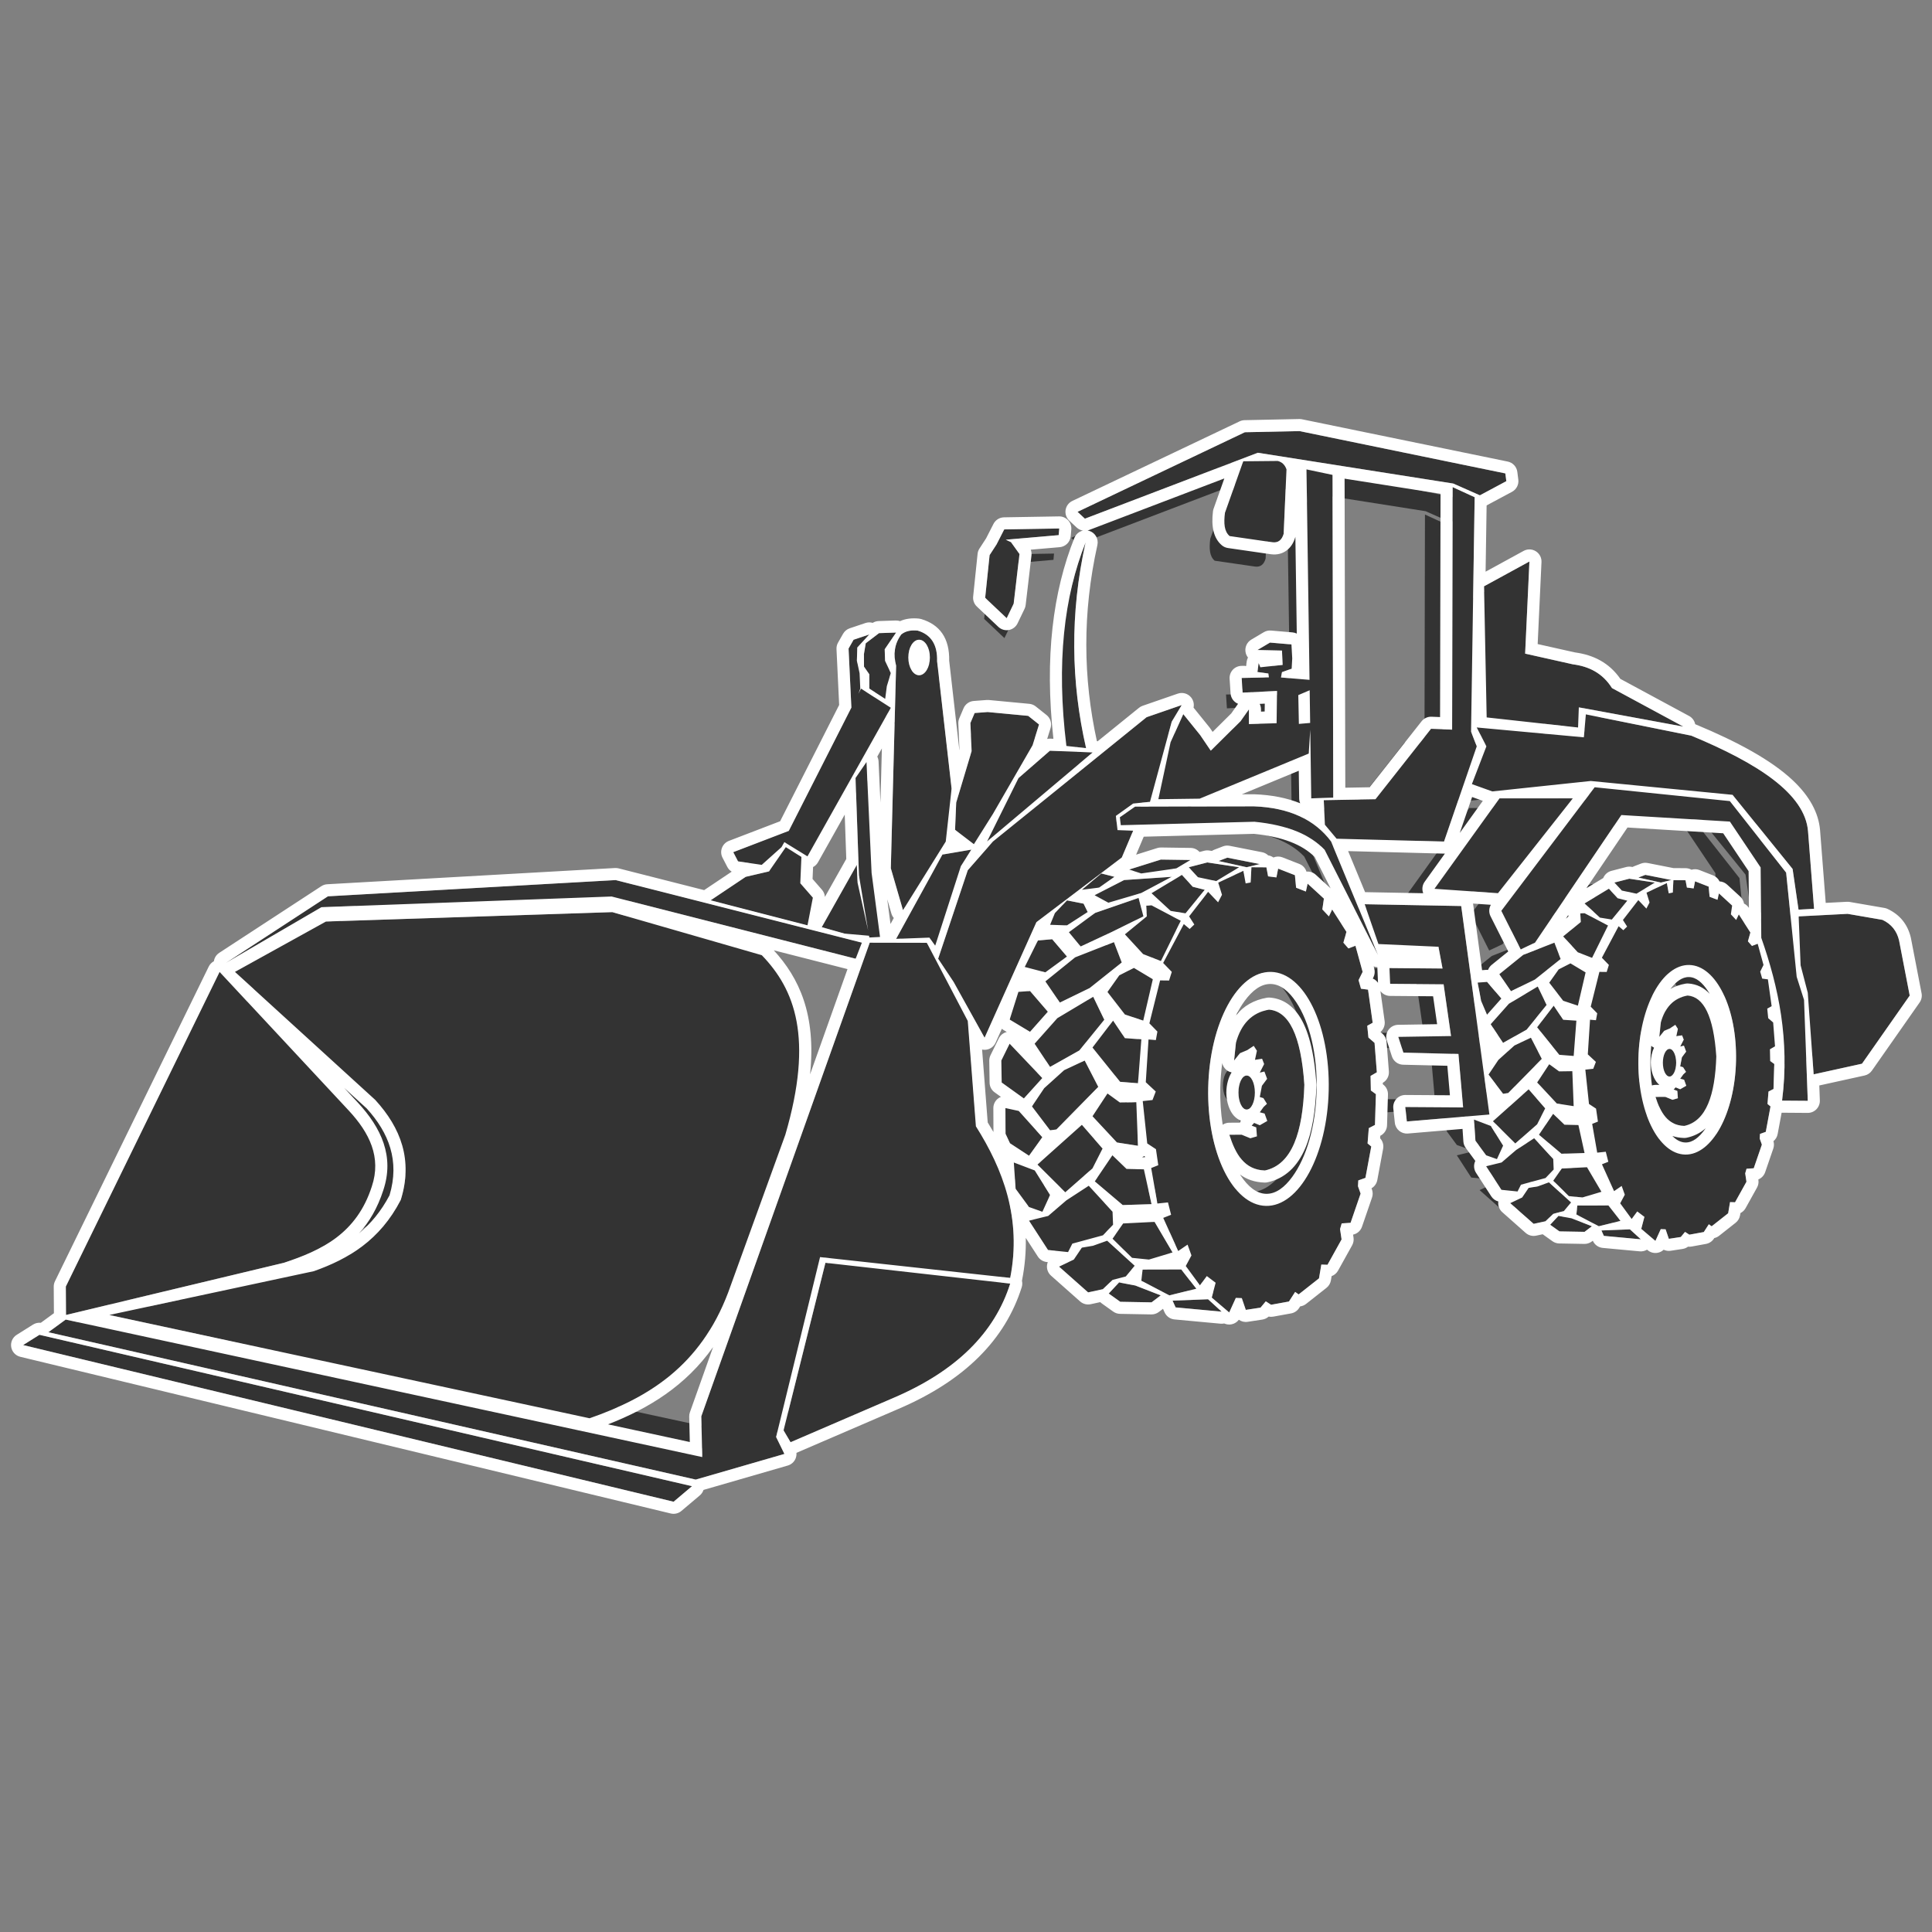 <?xml version="1.0" encoding="UTF-8" standalone="no"?>
<!DOCTYPE svg PUBLIC "-//W3C//DTD SVG 1.1//EN" "http://www.w3.org/Graphics/SVG/1.1/DTD/svg11.dtd">
<svg width="100%" height="100%" viewBox="0 0 1000 1000" version="1.1" xmlns="http://www.w3.org/2000/svg" xmlns:xlink="http://www.w3.org/1999/xlink" xml:space="preserve" xmlns:serif="http://www.serif.com/" style="fill-rule:evenodd;clip-rule:evenodd;stroke-linejoin:round;stroke-miterlimit:2;">
    <rect x="0" y="0" width="1000" height="1000" fill="#808080" stroke="none"/>
    <g id="Radlader" transform="matrix(0.957,0,0,0.957,34.677,-39.173)">
        <path d="M18.261,750.26L348.421,825.422L393.654,812.336L389.423,803.696L411.834,711.941L508.815,722.555C514.783,692.255 505.09,667.029 491.316,645.247L487.177,591.511L466.289,551.647L437.162,551.583L351.257,793.162L351.758,813.934L27.095,743.801L18.261,750.26Z" style="fill:rgb(51,51,51);"/>
        <path d="M13.712,751.577L5.381,756.806L337.129,836.715L346.533,828.782L13.712,751.577Z" style="fill:rgb(51,51,51);"/>
        <path d="M414.576,714.844L393.223,800.313L396.792,806.364L449.233,783.773C481.394,770.051 500.923,750.458 508.815,725.455" style="fill:rgb(51,51,51);"/>
        <path d="M108.768,561.927L157.538,533.493L305.521,528.031L429.992,559.767L433.161,551.583L307.59,519.657L160.841,527.934L108.768,561.927Z" style="fill:rgb(51,51,51);"/>
        <path d="M105.587,566.474L27.153,726.966L27.25,741.464L138.396,714.844C157.704,708.491 175.535,699.891 183.238,675.878C188.179,661.046 182.072,648.607 171.416,637.153L105.587,566.474" style="fill:rgb(51,51,51);"/>
        <path d="M113.386,566.474L159.804,540.792L305.887,535.999L382.12,557.965C398.913,575.351 408.617,600.023 394.113,649.567L364.961,730.02C350.749,767.542 324.189,783.736 294.28,794.146L49.291,741.464L153.656,719.125C171.318,712.883 187.356,703.337 197.978,682.775C204.281,662.49 198.048,646.075 184.976,631.771L113.386,566.474Z" style="fill:rgb(51,51,51);"/>
        <path d="M694.638,602.686L695.808,617.687L692.605,619.545L692.754,626.957L695.323,628.841L694.852,644.539L691.702,646.166L691.075,653.969L692.963,655.527L689.985,671.533L686.348,672.837L686.185,675.799L687.528,679.569L682.41,694.453L677.878,694.756L677.037,697.643L677.823,702.929L670.641,715.855L667.491,715.753L666.307,722.784L655.924,730.97L654.142,729.695L650.974,734.597L641.866,736.251L639.164,734.498L636.489,737.72L628.972,738.862L626.929,732.878L623.886,732.769L620.514,740.183L611.606,732.598L613.593,725.026L609.084,721.608L605.57,726.362L598.349,716.507L601.259,711.09L599.274,705.58L594.497,708.841L586.867,691.947L590.872,690.363L589.277,684.055L583.88,684.62L580.718,666.518L584.333,665.072L583.149,656.904L578.702,653.969L576.409,632.372L581.389,631.832L583.051,627.491L577.961,622.749L579.359,600.948L583.096,601.266L583.89,596.914L579.799,592.72L585.261,570.832L589.838,570.882L591.229,566.474L586.826,561.927L597.355,542.09L600.328,544.605L602.712,542.31L600.071,538.169L609.756,525.656L614.84,530.995L616.831,527.159L614.915,520.972L627.725,514.919L628.898,521.357L631.443,520.89L631.838,513.106L639.476,513.156L640.346,517.754L644.591,518.296L645.466,513.814L654.025,517.16L654.628,523.549L659.618,525.49L660.499,521.474L668.809,529.104L668.013,534.606L671.355,538.169L673.016,534.701L680.303,546.063L678.746,551.583L681.311,554.519L684.896,553.152L688.559,566.474L686.477,570.685L687.729,575.071L691.318,575.535L693.68,592.428L690.911,593.969L691.514,599.973L694.638,602.686ZM641.844,566.488C624.885,566.115 610.529,592.55 609.804,625.483C609.079,658.416 622.259,685.457 639.217,685.83C656.176,686.203 670.532,659.769 671.257,626.835C671.982,593.902 658.802,566.861 641.844,566.488Z" style="fill:rgb(51,51,51);"/>
        <path d="M623.933,602.68C626.575,593.025 632.093,587.248 640.771,585.731C650.868,586.501 657.131,598.572 658.844,624.055C658.068,648.251 652.578,664.803 638.712,667.774C628.223,667.442 623.735,659.378 620.604,649.565L626.84,649.523L631.287,651.348L634.661,650.357L634.301,645.77L631.978,644.898L633.223,643.505L636.109,644.701L639.935,642.511L638.568,638.727L636.109,638.086L638.035,635.394L639.771,633.761L637.945,630.854L636.109,630.3L637.196,624.58L639.852,621.025L638.459,617.288L636.109,617.853L638.336,613.483L637.282,610.784L633.652,611.333L634.645,606.714L633.03,604.19L629.717,606.38L626.034,607.928L622.992,611.721L623.933,602.68Z" style="fill:rgb(51,51,51);"/>
        <g transform="matrix(1,0,0,1,-1.638,2.395)">
            <ellipse cx="631.041" cy="625.621" rx="4.19" ry="8.678" style="fill:rgb(51,51,51);"/>
        </g>
        <path d="M636.109,511.488L629.403,513.106L615.083,509.931L619.514,508.22L636.109,511.488Z" style="fill:rgb(51,51,51);"/>
        <path d="M609.328,510.663L625.596,513.106L613.927,520.172L604.559,518.188L599.883,513.106L609.328,510.663Z" style="fill:rgb(51,51,51);"/>
        <path d="M608.042,524.615L598.225,536.604L590.658,535.382L580.899,526.362L596.37,517.023L601.904,523.06L608.042,524.615Z" style="fill:rgb(51,51,51);"/>
        <path d="M595.803,540.407L585.676,560.94L576.591,557.391L567.32,547.322L578.487,538.169L578.193,532.704L580.899,532.545L595.803,540.407Z" style="fill:rgb(51,51,51);"/>
        <path d="M581.561,570.204L576.66,591.316L567.32,588.205L558.428,576.726L564.44,568.254L571.913,564.432L581.561,570.204Z" style="fill:rgb(51,51,51);"/>
        <path d="M561.293,591.316L567.32,600.294L575.702,600.854L573.989,623.278L564.855,622.544L550.783,605.059L561.293,591.316Z" style="fill:rgb(51,51,51);"/>
        <path d="M573.131,632.959L564.735,633.082L558.428,628.502L550.783,640.125L563.243,653.491L573.979,655.171L573.131,632.959Z" style="fill:rgb(51,51,51);"/>
        <path d="M576.993,667.177L580.899,684.947L566.203,685.406L551.938,673.324L560.937,660.017L568.133,666.97L576.993,667.177Z" style="fill:rgb(51,51,51);"/>
        <path d="M582.449,693.979L591.626,709.577L579.576,713.203L570.92,712.322L561.01,702.555L566.419,694.788L582.449,693.979Z" style="fill:rgb(51,51,51);"/>
        <path d="M596.056,718.269L603.733,728.077L589.969,731.469L575.702,723.991L576.318,718.316L596.056,718.269Z" style="fill:rgb(51,51,51);"/>
        <path d="M609.729,733.448L591.626,734.146L593.172,737.598L616.663,739.773L609.729,733.448Z" style="fill:rgb(51,51,51);"/>
        <path d="M572.601,726.429L585.585,731.469L580.899,735.024L564.947,734.736L559.058,730.527L564.345,724.869L572.601,726.429Z" style="fill:rgb(51,51,51);"/>
        <path d="M572.322,716.353L567.763,721.823L561.01,723.586L556.067,728.318L548.556,729.946L533.711,716.79L541.259,713.203L545.353,707.126L551.033,706.169L558.261,703.591L572.322,716.353Z" style="fill:rgb(51,51,51);"/>
        <path d="M548.876,675.56L561.01,688.782L561.272,695.428L556.115,700.833L540.499,705.075L538.327,709.387L528.091,708.325L518.387,693.349L528.199,690.951L537.46,683.002L548.876,675.56Z" style="fill:rgb(51,51,51);"/>
        <path d="M545.37,644.489L555.912,656.588L550.763,666.716L536.9,678.881L522.701,664.755L545.37,644.489Z" style="fill:rgb(51,51,51);"/>
        <path d="M506.38,635.934L513.171,637.406L525.196,650.8L518.419,660.254L508.703,653.895L506.433,649.048L506.38,635.934Z" style="fill:rgb(51,51,51);"/>
        <path d="M519.904,635.106L529.145,647.29L532.385,646.857L553.737,625.124L546.812,611.697L536.329,616.61L526.152,625.799L519.904,635.106Z" style="fill:rgb(51,51,51);"/>
        <path d="M515.788,631.041L525.196,620.638L508.518,603.116L504.296,611.697L504.46,622.91L515.788,631.041Z" style="fill:rgb(51,51,51);"/>
        <path d="M529.145,614.947L544.086,606.551L556.794,590.878L551.148,579.168L532.856,590.09L521.267,603.116L529.145,614.947Z" style="fill:rgb(51,51,51);"/>
        <path d="M513.001,576.671L518.935,576.242L528.021,586.797L518.929,597.057L508.54,590.815L513.001,576.671Z" style="fill:rgb(51,51,51);"/>
        <path d="M526.76,571.326L534.149,582.133L549.352,574.73L565.718,561.691L561.731,551.296L541.937,559.063L526.76,571.326Z" style="fill:rgb(51,51,51);"/>
        <path d="M530.22,549.818L537.777,558.664L526.76,566.714L516.237,563.965L522.95,550.458L530.22,549.818Z" style="fill:rgb(51,51,51);"/>
        <path d="M529.169,542.454L537.777,542.768L548.336,535.966L546.239,531.682L537.777,530.014L531.601,536.522L529.169,542.454Z" style="fill:rgb(51,51,51);"/>
        <path d="M538.753,546.251L544.755,553.528L560.696,546.09L576.748,538.169L574.302,528.741L552.14,536.391L538.753,546.251Z" style="fill:rgb(51,51,51);"/>
        <path d="M591.197,517.994L575.697,526.245L558.885,531.193L551.833,527.365L566.924,519.632L591.197,517.994Z" style="fill:rgb(51,51,51);"/>
        <path d="M555.257,516.275L561.991,517.994L554.197,523.48L545.413,524.594L555.257,516.275Z" style="fill:rgb(51,51,51);"/>
        <path d="M569.465,514.284L575.648,516.275L593.592,513.687L600.767,509.413L585.66,509.196L569.465,514.284Z" style="fill:rgb(51,51,51);"/>
        <path d="M510.663,663.696L521.327,667.75L529.145,680.266L525.231,688.823L518.387,686.396L511.568,677.114L510.663,663.696Z" style="fill:rgb(51,51,51);"/>
        <g transform="matrix(0.803,0,0,0.803,335.442,109.033)">
            <path d="M636.109,511.488L629.403,513.106L615.083,509.931L619.514,508.22L636.109,511.488Z" style="fill:rgb(51,51,51);"/>
        </g>
        <g transform="matrix(0.803,0,0,0.803,335.442,109.033)">
            <path d="M609.328,510.663L625.596,513.106L613.927,520.172L604.559,518.188L599.883,513.106L609.328,510.663Z" style="fill:rgb(51,51,51);"/>
        </g>
        <g transform="matrix(0.803,0,0,0.803,335.442,109.033)">
            <path d="M608.042,524.615L598.225,536.604L590.658,535.382L580.899,526.362L596.37,517.023L601.904,523.06L608.042,524.615Z" style="fill:rgb(51,51,51);"/>
        </g>
        <g transform="matrix(0.803,0,0,0.803,335.442,109.033)">
            <path d="M595.803,540.407L585.676,560.94L576.591,557.391L567.32,547.322L578.487,538.169L578.193,532.704L580.899,532.545L595.803,540.407Z" style="fill:rgb(51,51,51);"/>
        </g>
        <g transform="matrix(0.803,0,0,0.803,335.442,109.033)">
            <path d="M581.561,570.204L576.66,591.316L567.32,588.205L558.428,576.726L564.44,568.254L571.913,564.432L581.561,570.204Z" style="fill:rgb(51,51,51);"/>
        </g>
        <g transform="matrix(0.803,0,0,0.803,335.442,109.033)">
            <path d="M561.293,591.316L567.32,600.294L575.702,600.854L573.989,623.278L564.855,622.544L550.783,605.059L561.293,591.316Z" style="fill:rgb(51,51,51);"/>
        </g>
        <g transform="matrix(0.803,0,0,0.803,335.442,109.033)">
            <path d="M573.131,632.959L564.735,633.082L558.428,628.502L550.783,640.125L563.243,653.491L573.979,655.171L573.131,632.959Z" style="fill:rgb(51,51,51);"/>
        </g>
        <g transform="matrix(0.803,0,0,0.803,335.442,109.033)">
            <path d="M576.993,667.177L580.899,684.947L566.203,685.406L551.938,673.324L560.937,660.017L568.133,666.97L576.993,667.177Z" style="fill:rgb(51,51,51);"/>
        </g>
        <g transform="matrix(0.803,0,0,0.803,335.442,109.033)">
            <path d="M582.449,693.979L591.626,709.577L579.576,713.203L570.92,712.322L561.01,702.555L566.419,694.788L582.449,693.979Z" style="fill:rgb(51,51,51);"/>
        </g>
        <g transform="matrix(0.803,0,0,0.803,335.442,109.033)">
            <path d="M596.056,718.269L603.733,728.077L589.969,731.469L575.702,723.991L576.318,718.316L596.056,718.269Z" style="fill:rgb(51,51,51);"/>
        </g>
        <g transform="matrix(0.803,0,0,0.803,335.442,109.033)">
            <path d="M609.729,733.448L591.626,734.146L593.172,737.598L616.663,739.773L609.729,733.448Z" style="fill:rgb(51,51,51);"/>
        </g>
        <g transform="matrix(0.803,0,0,0.803,335.442,109.033)">
            <path d="M572.601,726.429L585.585,731.469L580.899,735.024L564.947,734.736L559.058,730.527L564.345,724.869L572.601,726.429Z" style="fill:rgb(51,51,51);"/>
        </g>
        <g transform="matrix(0.803,0,0,0.803,335.442,109.033)">
            <path d="M572.322,716.353L567.763,721.823L561.01,723.586L556.067,728.318L548.556,729.946L533.711,716.79L541.259,713.203L545.353,707.126L551.033,706.169L558.261,703.591L572.322,716.353Z" style="fill:rgb(51,51,51);"/>
        </g>
        <g transform="matrix(0.803,0,0,0.803,335.442,109.033)">
            <path d="M548.876,675.56L561.01,688.782L561.272,695.428L556.115,700.833L540.499,705.075L538.327,709.387L528.091,708.325L518.387,693.349L528.199,690.951L537.46,683.002L548.876,675.56Z" style="fill:rgb(51,51,51);"/>
        </g>
        <g transform="matrix(0.803,0,0,0.803,335.442,109.033)">
            <path d="M545.37,644.489L555.912,656.588L550.763,666.716L536.9,678.881L522.701,664.755L545.37,644.489Z" style="fill:rgb(51,51,51);"/>
        </g>
        <g transform="matrix(0.803,0,0,0.803,335.442,109.033)">
            <path d="M519.904,635.106L529.145,647.29L532.385,646.857L553.737,625.124L546.812,611.697L536.329,616.61L526.152,625.799L519.904,635.106Z" style="fill:rgb(51,51,51);"/>
        </g>
        <g transform="matrix(0.803,0,0,0.803,335.442,109.033)">
            <path d="M529.145,614.947L544.086,606.551L556.794,590.878L551.148,579.168L532.856,590.09L521.267,603.116L529.145,614.947Z" style="fill:rgb(51,51,51);"/>
        </g>
        <g transform="matrix(0.803,0,0,0.803,335.442,109.033)">
            <path d="M513.001,576.671L518.935,576.242L528.021,586.797L518.929,597.057L515.155,588.171L513.001,576.671Z" style="fill:rgb(51,51,51);"/>
        </g>
        <g transform="matrix(0.803,0,0,0.803,335.442,109.033)">
            <path d="M526.76,571.326L534.149,582.133L549.352,574.73L565.718,561.691L561.731,551.296L541.937,559.063L526.76,571.326Z" style="fill:rgb(51,51,51);"/>
        </g>
        <g transform="matrix(0.803,0,0,0.803,335.442,109.033)">
            <path d="M510.663,663.696L521.327,667.75L529.145,680.266L525.231,688.823L518.387,686.396L511.568,677.114L510.663,663.696Z" style="fill:rgb(51,51,51);"/>
        </g>
        <g transform="matrix(0.81,0,0,0.81,335.112,103.959)">
            <path d="M694.638,602.686L695.808,617.687L692.605,619.545L692.754,626.957L695.323,628.841L694.852,644.539L691.702,646.166L691.075,653.969L692.963,655.527L689.985,671.533L686.348,672.837L686.185,675.799L687.528,679.569L682.41,694.453L677.878,694.756L677.037,697.643L677.823,702.929L670.641,715.855L667.491,715.753L666.307,722.784L655.924,730.97L654.142,729.695L650.974,734.597L641.866,736.251L639.164,734.498L636.489,737.72L628.972,738.862L626.929,732.878L623.886,732.769L620.514,740.183L611.606,732.598L613.593,725.026L609.084,721.608L605.57,726.362L598.349,716.507L601.259,711.09L599.274,705.58L594.497,708.841L586.867,691.947L590.872,690.363L589.277,684.055L583.88,684.62L580.718,666.518L584.333,665.072L583.149,656.904L578.702,653.969L576.409,632.372L581.389,631.832L583.051,627.491L577.961,622.749L579.359,600.948L583.096,601.266L583.89,596.914L579.799,592.72L585.261,570.832L589.838,570.882L591.229,566.474L586.826,561.927L597.355,542.09L600.328,544.605L602.712,542.31L600.071,538.169L609.756,525.656L614.84,530.995L616.831,527.159L614.915,520.972L627.725,514.919L628.898,521.357L631.443,520.89L631.838,513.106L639.476,513.156L640.346,517.754L644.591,518.296L645.466,513.814L654.025,517.16L654.628,523.549L659.618,525.49L660.499,521.474L668.809,529.104L668.013,534.606L671.355,538.169L673.016,534.701L680.303,546.063L678.746,551.583L681.311,554.519L684.896,553.152L688.559,566.474L686.477,570.685L687.729,575.071L691.318,575.535L693.68,592.428L690.911,593.969L691.514,599.973L694.638,602.686ZM641.844,566.488C624.885,566.115 610.529,592.55 609.804,625.483C609.079,658.416 622.259,685.457 639.217,685.83C656.176,686.203 670.532,659.769 671.257,626.835C671.982,593.902 658.802,566.861 641.844,566.488Z" style="fill:rgb(51,51,51);"/>
        </g>
        <g transform="matrix(0.81,0,0,0.81,335.112,103.959)">
            <path d="M623.933,602.68C626.575,593.025 632.093,587.248 640.771,585.731C650.868,586.501 657.131,598.572 658.844,624.055C658.068,648.251 652.578,664.803 638.712,667.774C628.223,667.442 623.735,659.378 620.604,649.565L626.84,649.523L631.287,651.348L634.661,650.357L634.301,645.77L631.978,644.898L633.223,643.505L636.109,644.701L639.935,642.511L638.568,638.727L636.109,638.086L638.035,635.394L639.771,633.761L637.945,630.854L636.109,630.3L637.196,624.58L639.852,621.025L638.459,617.288L636.109,617.853L638.336,613.483L637.282,610.784L633.652,611.333L634.645,606.714L633.03,604.19L629.717,606.38L626.034,607.928L622.992,611.721L623.933,602.68Z" style="fill:rgb(51,51,51);"/>
        </g>
        <g transform="matrix(0.81,0,0,0.81,333.785,105.9)">
            <ellipse cx="631.041" cy="625.621" rx="4.19" ry="8.678" style="fill:rgb(51,51,51);"/>
        </g>
        <path d="M479.939,571.6L495.749,600.061L522.192,541.116L565.734,508.143L571.515,494.474L563.552,494.167L562.705,486.923L571.515,480.619L580.097,479.749L591.197,438.872L596.298,430.385L578.382,436.579L500,500L487.177,514.627L472.065,559.769L479.939,571.6Z" style="fill:rgb(51,51,51);"/>
        <path d="M470.557,553.148L467.604,549.002L450.626,549.639L474.26,506.639L489.002,504.118L483.649,512.548L470.557,553.148Z" style="fill:rgb(51,51,51);"/>
        <path d="M412.687,543.676L430.583,511.891L430.959,520.975L436.956,548.055L424.402,546.964L412.687,543.676Z" style="fill:rgb(51,51,51);"/>
        <path d="M356.023,529.973L373.919,517.994L385.804,515.223L394.37,502.865L402.326,507.815L401.754,521.287L408.162,528.633L405.431,542.729L356.023,529.973Z" style="fill:rgb(51,51,51);"/>
        <path d="M393.121,500L405.413,507.558L447.928,431.769L432.725,421.997L393.121,500Z" style="fill:rgb(51,51,51);"/>
        <path d="M436.956,421.997L445.053,427.226L445.887,420.774L447.928,414.086L444.969,407.82L444.807,401.93L450.626,393.416L441.924,393.704L435.137,398.883L434.217,404.349L434.25,410.811L436.956,414.7L436.956,421.997Z" style="fill:rgb(51,51,51);"/>
        <path d="M397.324,494.004L367.562,505.412L370.002,510.114L382.093,511.891L392.165,502.865L397.324,494.004Z" style="fill:rgb(51,51,51);"/>
        <path d="M436.956,394.384L428.93,397.081L426.373,401.575L427.922,434.087L432.353,421.997L431.992,414.155L430.621,407.781L430.831,401.052L436.956,394.384Z" style="fill:rgb(51,51,51);"/>
        <path d="M429.933,467.596L431.665,517.227L436.956,548.947L442.421,548.665L438.117,516L435.522,459.461L429.933,467.596Z" style="fill:rgb(51,51,51);"/>
        <path d="M454.135,535.007L447.928,513.637L450.626,410.321C449.182,404.736 449.587,399.368 453.25,394.384C455.583,392.49 458.486,392.099 461.662,392.424C468.492,394.469 471.781,399.673 471.527,408.037L478.921,473.022L475.939,500L454.135,535.007ZM462.344,397.079C459.305,397.079 456.837,401.134 456.837,406.129C456.837,411.124 459.305,415.179 462.344,415.179C465.383,415.179 467.85,411.124 467.85,406.129C467.85,401.134 465.383,397.079 462.344,397.079Z" style="fill:rgb(50,50,50);"/>
        <path d="M480.689,494.004L490.295,501.344L500,485.909L520.231,450.857L523.517,440.3L517.98,435.897L497.311,433.946L490.679,434.45L488.51,439.557L489.139,453.881L481.273,480.112L480.689,494.004Z" style="fill:rgb(51,51,51);"/>
        <path d="M529.063,453.681L550.887,454.542L496.971,500L513.027,467.645L529.063,453.681Z" style="fill:rgb(51,51,51);"/>
        <path d="M565.232,491.664L564.713,487.622L572.496,482.21L633.089,482.048C651.231,482.705 664.169,488.895 672.482,500L696.42,557.93L669.156,504.204C661.952,496.625 650.49,491.582 633.376,489.904L565.232,491.664Z" style="fill:rgb(51,51,51);"/>
        <path d="M759.299,535.332L769.198,555.021L776.465,551.575L820.506,486.483L875.875,489.82L891.553,513.204L891.881,549.095C900.767,574.449 906.398,601.22 902.484,632.145L915.592,632.24L913.687,580.765L909.94,568.997L904.56,515.849L875.84,479.375L806.911,472.31L759.299,535.332Z" style="fill:rgb(52,52,52);"/>
        <path d="M910.945,538.169L935.921,536.878L953.679,539.943C958.27,542.101 961.003,545.647 962.144,550.379L967.583,578.559L943.245,613.312L918.586,618.736L915.592,577.12L911.938,563.112L910.945,538.169Z" style="fill:rgb(52,52,52);"/>
        <path d="M689.601,531.97L738.84,532.887L753.217,639.222L711.106,642.78L710.326,635.419L739.806,635.614L737.422,608.335L709.344,607.667L706.756,599.631L733.641,599.205L729.852,572.801L702.592,572.576L702.245,564.528L729.314,564.776L727.234,553.662L696.621,552.275L689.601,531.97Z" style="fill:rgb(49,49,49);"/>
        <path d="M668.736,478.901L669.319,491.433L675.286,498.561L730.079,500L746.755,451.468L743.859,443.959L745.697,324.388L734.462,319.223L734.2,442.929L723.455,442.499L695.12,478.43L668.736,478.901Z" style="fill:rgb(51,51,51);"/>
        <path d="M734.797,317.417L748.359,323.419L761.851,316.194L761.345,312.245L656.372,290.665L628.482,291.25L543.154,331.843L546.909,335.333L635.095,301.71L734.797,317.417Z" style="fill:rgb(51,51,51);"/>
        <path d="M673.192,312.999L659.922,310.195L662.353,477.977L673.573,477.631L673.192,312.999Z" style="fill:rgb(51,51,51);"/>
        <path d="M533.838,340.329L505.764,340.805L501.86,348.453L498.304,353.923L496.046,375.673L507.015,386.051L510.578,378.652L513.544,353.351L509.214,347.308L506.564,346.062L533.534,343.727L533.838,340.329Z" style="fill:rgb(51,51,51);"/>
        <path d="M645.279,305.86L627.676,306.036L618.344,332.34C617.685,337.641 617.924,341.803 620.729,344.199L642.564,347.361C645.506,347.75 647.356,346.227 648.281,343.081L649.729,310.195C648.838,307.642 647.23,306.431 645.279,305.86Z" style="fill:rgb(51,51,51);"/>
        <path d="M547.272,347.421C539.195,383.845 539.802,418.733 547.515,452.364L537.475,451.248C532.24,408.821 536.287,374.931 547.272,347.421Z" style="fill:rgb(51,51,51);"/>
        <path d="M795.758,477.977L758.359,477.977L725.197,524.108L757.603,526.333L795.758,477.977Z" style="fill:rgb(52,52,52);"/>
        <path d="M804.899,469.115L754.683,474.436L744.287,470.706L751.676,451.462L746.755,441.82L801.388,446.85L802.411,435.142L856.187,445.998C889.938,460.017 914.165,475.57 915.726,494.773L918.799,534.291L910.882,534.743L907.853,513.976L877.242,476.172L804.899,469.115Z" style="fill:rgb(52,52,52);"/>
        <path d="M852.144,441.388L815.728,421.726C810.951,414.114 803.983,410.668 795.758,409.611L771.439,404.164L773.627,357.171L750.474,369.826L751.822,436.694L798.441,441.834L798.822,431.547L852.144,441.388Z" style="fill:rgb(52,52,52);"/>
        <path d="M584.377,478.402L605.436,478.131L661.073,455.133L662.064,439.482L656.045,440.01L655.748,425.309L662.236,422.547L661.718,417.557L646.928,416.314L647.43,413.601L652.359,411.836L652.656,406.612L652.253,399.467L641.304,398.526L634.91,402.316L647.426,402.604L647.751,409.916L636.369,411.122L635.542,409.01L634.906,413.543L640.493,414.269L640.762,416.278L626.865,416.567L627.35,424.043L644.895,423.2L644.681,439.653L630.566,440.083L630.566,432.58L626.296,438.632L611.12,453.681L605.714,445.71L597.091,435.021L590.613,449.347L584.377,478.402Z" style="fill:rgb(52,52,52);"/>
    </g>
    <g transform="matrix(1.061,0,0,1.061,-30.284,-30.284)">
        <g id="Radlader1" serif:id="Radlader">
            <path d="M452.484,485.033L440.621,484.002L429.415,480.857L446.533,450.454L446.892,459.143L452.052,482.441L447.567,455.558L445.911,408.085L451.257,400.305L453.739,454.384L457.856,485.629L452.628,485.898L452.484,485.033ZM413.344,433.872L443.878,373.734L442.506,344.937L444.952,340.637L452.628,338.058L446.769,344.436L446.568,350.872L447.88,356.969L448.225,364.47L447.302,366.99L448.581,364.47L463.123,373.817L422.457,446.309L411.201,439.388L409.785,441.82L400.151,450.454L388.586,448.755L386.252,444.257L413.344,433.872ZM667.384,360.204L665.896,257.531L678.59,260.213L678.954,417.684L668.221,418.015L667.736,384.499L666.998,396.165L613.78,418.162L593.637,418.422L599.602,390.63L605.798,376.927L614.046,387.151L619.217,394.776L633.733,380.382L637.818,374.592L637.818,381.769L651.319,381.358L651.523,365.62L634.741,366.427L634.278,359.276L647.57,359L647.313,357.078L641.969,356.384L642.576,352.047L643.368,354.068L654.255,352.915L653.944,345.92L641.973,345.645L648.088,342.02L658.561,342.92L658.946,349.754L658.662,354.751L653.947,356.439L653.467,359.034L667.384,360.204ZM667.688,381.217L667.457,365.274L661.904,367.638L662.188,381.699L667.688,381.217ZM52.144,678.456L60.594,672.278L371.136,739.36L370.656,719.491L452.825,488.42L480.685,488.481L500.665,526.611L504.624,578.01C517.799,598.845 527.07,622.974 521.361,651.956L428.599,641.803L407.163,729.567L411.21,737.832L367.944,750.349L52.144,678.456ZM47.793,679.715L366.138,753.562L357.143,761.15L39.824,684.716L47.793,679.715ZM431.221,644.58L521.361,654.73C513.813,678.645 495.133,697.386 464.371,710.511L414.212,732.119L410.797,726.331L431.221,644.58ZM138.714,498.314L188.523,465.799L328.889,457.882L448.998,488.42L445.967,496.248L326.909,465.892L185.363,471.116L138.714,498.314ZM135.671,502.663L198.637,570.268C208.83,581.223 214.672,593.122 209.945,607.309C202.577,630.277 185.522,638.503 167.054,644.58L60.742,670.042L60.65,656.175L135.671,502.663ZM143.132,502.663L187.53,478.098L327.26,473.513L400.178,494.524C416.24,511.154 425.522,534.752 411.649,582.142L383.764,659.095C370.171,694.986 344.766,710.476 316.158,720.432L81.825,670.042L181.651,648.674C198.544,642.704 213.884,633.574 224.045,613.905C230.074,594.503 224.112,578.801 211.608,565.12L143.132,502.663ZM699.102,537.3L700.222,551.649L697.158,553.426L697.3,560.515L699.758,562.317L699.307,577.333L696.294,578.889L695.695,586.352L697.501,587.842L694.652,603.153L691.173,604.4L691.017,607.233L692.302,610.839L687.407,625.076L683.071,625.365L682.267,628.127L683.019,633.183L676.149,645.546L673.137,645.449L672.004,652.174L662.072,660.005L660.368,658.785L657.338,663.473L648.626,665.055L646.041,663.379L643.482,666.46L636.293,667.553L634.338,661.83L631.428,661.725L628.202,668.816L619.682,661.562L621.582,654.319L617.269,651.05L613.909,655.597L607.002,646.17L609.785,640.989L607.886,635.718L603.317,638.838L596.019,622.678L599.849,621.163L598.324,615.13L593.162,615.67L590.138,598.355L593.595,596.973L592.463,589.16L588.209,586.352L586.016,565.695L590.779,565.178L592.368,561.026L587.501,556.49L588.837,535.638L592.412,535.942L593.171,531.779L589.259,527.768L594.483,506.832L598.861,506.88L600.191,502.663L595.979,498.314L606.051,479.339L608.894,481.745L611.175,479.55L608.649,475.589L617.913,463.621L622.775,468.727L624.679,465.058L622.847,459.141L635.1,453.35L636.222,459.508L638.656,459.061L639.034,451.617L646.34,451.664L647.172,456.062L651.232,456.58L652.07,452.294L660.256,455.494L660.833,461.605L665.606,463.461L666.448,459.62L674.397,466.918L673.636,472.181L676.832,475.589L678.421,472.272L685.391,483.14L683.902,488.42L686.356,491.228L689.785,489.92L693.288,502.663L691.297,506.69L692.494,510.886L695.927,511.33L698.187,527.488L695.537,528.962L696.115,534.705L699.102,537.3ZM648.604,502.676C632.384,502.32 618.652,527.604 617.958,559.105C617.265,590.606 629.871,616.471 646.092,616.828C662.313,617.185 676.045,591.9 676.738,560.399C677.432,528.898 664.825,503.033 648.604,502.676ZM631.473,537.295C633.999,528.059 639.278,522.533 647.579,521.083C657.237,521.819 663.227,533.365 664.865,557.74C664.123,580.883 658.872,596.715 645.609,599.557C635.576,599.24 631.283,591.526 628.288,582.14L634.253,582.1L638.507,583.845L641.734,582.898L641.39,578.51L639.168,577.676L640.359,576.343L643.119,577.487L646.778,575.393L645.471,571.773L643.119,571.161L644.962,568.585L646.622,567.023L644.875,564.243L643.119,563.713L644.159,558.241L646.699,554.841L645.367,551.267L643.119,551.808L645.25,547.627L644.241,545.046L640.769,545.571L641.718,541.153L640.174,538.739L637.005,540.833L633.482,542.314L630.573,545.942L631.473,537.295ZM636.705,553.228C638.917,553.228 640.713,556.948 640.713,561.529C640.713,566.11 638.917,569.83 636.705,569.83C634.493,569.83 632.697,566.11 632.697,561.529C632.697,556.948 634.493,553.228 636.705,553.228ZM643.119,450.069L636.705,451.617L623.008,448.58L627.246,446.943L643.119,450.069ZM617.503,449.28L633.063,451.617L621.902,458.374L612.941,456.477L608.469,451.617L617.503,449.28ZM616.273,462.625L606.883,474.093L599.645,472.923L590.31,464.296L605.108,455.363L610.402,461.137L616.273,462.625ZM604.566,477.729L594.88,497.369L586.19,493.975L577.322,484.344L588.003,475.589L587.722,470.362L590.31,470.209L604.566,477.729ZM590.944,506.23L586.256,526.424L577.322,523.449L568.817,512.469L574.568,504.365L581.715,500.71L590.944,506.23ZM571.557,526.424L577.322,535.012L585.34,535.548L583.701,556.997L574.964,556.294L561.505,539.57L571.557,526.424ZM582.88,566.256L583.692,587.502L573.422,585.896L561.505,573.11L568.817,561.993L574.849,566.374L582.88,566.256ZM586.574,598.986L590.31,615.983L576.253,616.422L562.609,604.866L571.217,592.138L578.1,598.788L586.574,598.986ZM591.793,624.622L600.571,639.542L589.045,643.01L580.766,642.167L571.286,632.825L576.46,625.396L591.793,624.622ZM604.808,647.856L612.151,657.237L598.986,660.482L585.34,653.329L585.929,647.901L604.808,647.856ZM617.887,662.374L624.519,668.424L602.049,666.344L600.571,663.043L617.887,662.374ZM582.374,655.661L594.793,660.482L590.31,663.882L575.052,663.607L569.42,659.581L574.476,654.169L582.374,655.661ZM582.106,646.023L577.745,651.255L571.286,652.941L566.558,657.468L559.374,659.025L545.175,646.441L552.394,643.01L556.311,637.198L561.744,636.282L568.658,633.816L582.106,646.023ZM559.681,607.005L571.286,619.651L571.537,626.008L566.605,631.178L551.668,635.236L549.59,639.36L539.799,638.344L530.517,624.02L539.903,621.726L548.761,614.123L559.681,607.005ZM556.327,577.284L566.41,588.858L561.486,598.545L548.225,610.181L534.644,596.67L556.327,577.284ZM519.033,569.101L525.529,570.51L537.03,583.321L530.548,592.364L521.255,586.281L519.084,581.646L519.033,569.101ZM531.968,568.31L537.945,559.407L547.679,550.619L557.706,545.919L564.33,558.762L543.906,579.55L540.807,579.964L531.968,568.31ZM528.032,564.421L517.196,556.644L517.039,545.919L521.078,537.711L537.03,554.471L528.032,564.421ZM540.807,549.028L533.273,537.711L544.357,525.252L561.853,514.804L567.254,526.005L555.099,540.997L540.807,549.028ZM525.366,512.416L531.042,512.006L539.732,522.103L531.036,531.916L521.099,525.945L525.366,512.416ZM538.526,507.304L553.043,495.575L571.976,488.145L575.79,498.088L560.135,510.56L545.594,517.641L538.526,507.304ZM541.836,486.731L549.064,495.193L538.526,502.893L528.461,500.263L534.882,487.344L541.836,486.731ZM540.831,479.688L543.157,474.014L549.064,467.789L557.158,469.384L559.164,473.481L549.064,479.988L540.831,479.688ZM549.997,483.32L562.802,473.888L584,466.571L586.34,475.589L570.986,483.166L555.738,490.28L549.997,483.32ZM600.161,456.292L585.335,464.183L569.254,468.917L562.509,465.255L576.943,457.858L600.161,456.292ZM565.783,454.648L572.225,456.292L564.77,461.539L556.368,462.604L565.783,454.648ZM579.374,452.743L594.865,447.876L609.314,448.083L602.451,452.172L585.288,454.648L579.374,452.743ZM523.13,595.657L533.33,599.534L540.807,611.505L537.064,619.691L530.517,617.37L523.995,608.491L523.13,595.657ZM843.943,457.847L838.795,459.09L827.8,456.652L831.202,455.338L843.943,457.847ZM823.381,457.214L835.872,459.09L826.912,464.514L819.719,462.991L816.129,459.09L823.381,457.214ZM822.393,467.926L814.856,477.132L809.046,476.193L801.552,469.268L813.431,462.097L817.68,466.732L822.393,467.926ZM812.996,480.051L805.22,495.817L798.245,493.092L791.126,485.361L799.701,478.333L799.475,474.137L801.552,474.015L812.996,480.051ZM802.061,502.93L798.298,519.14L791.126,516.752L784.299,507.938L788.915,501.433L794.653,498.498L802.061,502.93ZM786.499,519.14L791.126,526.034L797.562,526.464L796.247,543.681L789.233,543.118L778.429,529.692L786.499,519.14ZM795.588,551.114L796.24,568.169L787.996,566.88L778.429,556.616L784.299,547.692L789.141,551.209L795.588,551.114ZM798.553,577.388L801.552,591.032L790.268,591.384L779.316,582.108L786.225,571.89L791.751,577.228L798.553,577.388ZM802.742,597.966L809.789,609.943L800.536,612.727L793.891,612.051L786.281,604.551L790.434,598.588L802.742,597.966ZM813.19,616.617L819.085,624.147L808.516,626.752L797.562,621.01L798.035,616.653L813.19,616.617ZM823.689,628.271L829.012,633.128L810.976,631.458L809.789,628.808L823.689,628.271ZM795.181,622.882L805.15,626.752L801.552,629.481L789.304,629.26L784.783,626.029L788.842,621.684L795.181,622.882ZM794.967,615.145L791.466,619.346L786.281,620.699L782.486,624.333L776.719,625.583L765.32,615.481L771.116,612.727L774.26,608.061L778.621,607.326L784.171,605.347L794.967,615.145ZM776.965,583.824L786.281,593.976L786.483,599.079L782.523,603.229L770.533,606.486L768.865,609.797L761.005,608.982L753.555,597.483L761.089,595.641L768.2,589.538L776.965,583.824ZM774.273,559.967L782.367,569.258L778.414,577.033L767.77,586.374L756.867,575.528L774.273,559.967ZM754.72,552.763L759.517,545.617L767.331,538.562L775.38,534.789L780.697,545.099L764.302,561.785L761.815,562.118L754.72,552.763ZM761.815,537.284L755.766,528.2L764.664,518.199L778.709,509.812L783.044,518.804L773.287,530.838L761.815,537.284ZM749.419,507.895L753.976,507.566L760.952,515.671L753.971,523.548L751.073,516.726L749.419,507.895ZM759.984,503.791L771.637,494.376L786.835,488.412L789.896,496.394L777.33,506.405L765.657,512.089L759.984,503.791ZM747.624,574.715L755.812,577.827L761.815,587.437L758.81,594.008L753.555,592.145L748.319,585.017L747.624,574.715ZM893.563,527.351L894.47,538.977L891.988,540.417L892.103,546.161L894.095,547.622L893.729,559.788L891.288,561.048L890.803,567.096L892.266,568.303L889.958,580.708L887.138,581.719L887.012,584.015L888.054,586.936L884.087,598.471L880.574,598.706L879.923,600.944L880.532,605.04L874.966,615.058L872.525,614.979L871.607,620.428L863.56,626.772L862.179,625.784L859.724,629.583L852.665,630.865L850.571,629.507L848.498,632.003L842.672,632.889L841.089,628.251L838.731,628.167L836.117,633.912L829.213,628.034L830.753,622.166L827.259,619.517L824.535,623.201L818.939,615.563L821.195,611.365L819.656,607.095L815.953,609.622L810.041,596.529L813.144,595.301L811.908,590.413L807.726,590.851L805.275,576.821L808.077,575.701L807.159,569.371L803.713,567.096L801.935,550.358L805.795,549.939L807.083,546.575L803.138,542.9L804.221,526.004L807.118,526.251L807.733,522.878L804.563,519.628L808.796,502.664L812.343,502.703L813.421,499.286L810.008,495.763L818.169,480.389L820.473,482.338L822.321,480.56L820.273,477.35L827.78,467.653L831.72,471.79L833.262,468.818L831.778,464.023L841.706,459.331L842.615,464.321L844.587,463.958L844.893,457.926L850.813,457.965L851.487,461.528L854.776,461.948L855.455,458.475L862.088,461.068L862.556,466.02L866.423,467.524L867.106,464.411L873.546,470.325L872.929,474.589L875.519,477.35L876.807,474.662L882.454,483.468L881.247,487.746L883.235,490.022L886.014,488.962L888.853,499.286L887.239,502.55L888.209,505.95L890.991,506.309L892.822,519.401L890.675,520.596L891.143,525.249L893.563,527.351ZM852.648,499.298C839.505,499.008 828.378,519.495 827.817,545.019C827.255,570.543 837.469,591.499 850.612,591.789C863.755,592.078 874.881,571.591 875.443,546.067C876.005,520.544 865.791,499.587 852.648,499.298ZM838.767,527.347C840.814,519.864 845.091,515.387 851.817,514.211C859.642,514.808 864.495,524.163 865.823,543.913C865.222,562.665 860.967,575.492 850.221,577.795C842.092,577.538 838.613,571.288 836.186,563.683L841.019,563.65L844.466,565.064L847.081,564.297L846.802,560.742L845.002,560.065L845.967,558.986L848.203,559.913L851.168,558.216L850.109,555.283L848.203,554.787L849.696,552.7L851.041,551.435L849.626,549.182L848.203,548.752L849.046,544.319L851.104,541.564L850.024,538.668L848.203,539.106L849.929,535.719L849.112,533.628L846.299,534.052L847.068,530.473L845.817,528.517L843.249,530.214L840.395,531.414L838.037,534.354L838.767,527.347ZM843.006,540.257C844.798,540.257 846.253,543.271 846.253,546.983C846.253,550.695 844.798,553.709 843.006,553.709C841.214,553.709 839.759,550.695 839.759,546.983C839.759,543.271 841.214,540.257 843.006,540.257ZM493.742,507.566L486.21,496.25L500.665,453.071L512.93,439.08L587.903,378.418L605.04,372.493L600.161,380.611L589.544,419.71L581.335,420.542L572.908,426.572L573.718,433.501L581.335,433.795L575.806,446.869L534.157,478.408L508.864,534.789L493.742,507.566ZM484.768,489.917L481.943,485.951L465.703,486.56L488.309,445.431L502.41,443.019L497.29,451.082L484.768,489.917ZM375.215,467.75L392.333,456.292L403.701,453.641L411.895,441.82L419.504,446.555L418.958,459.441L425.086,466.468L422.474,479.95L375.215,467.75ZM452.628,364.47L452.628,357.49L450.04,353.77L450.008,347.59L450.888,342.361L457.38,337.408L465.703,337.132L460.137,345.275L460.293,350.91L463.123,356.903L461.17,363.3L460.373,369.472L452.628,364.47ZM469.06,472.565L463.123,452.125L465.703,353.302C464.323,347.959 464.71,342.825 468.214,338.058C470.445,336.247 473.222,335.872 476.259,336.183C482.793,338.139 485.938,343.117 485.696,351.117L492.768,413.276L489.916,439.08L469.06,472.565ZM476.911,340.636C474.005,340.636 471.645,344.515 471.645,349.292C471.645,354.07 474.005,357.949 476.911,357.949C479.818,357.949 482.178,354.07 482.178,349.292C482.178,344.515 479.818,340.636 476.911,340.636ZM494.459,433.345L495.018,420.057L502.541,394.967L501.94,381.266L504.015,376.381L510.358,375.899L530.128,377.765L535.424,381.977L532.281,392.074L512.93,425.602L503.647,440.366L494.459,433.345ZM540.73,394.776L561.604,395.6L510.033,439.08L525.391,408.133L540.73,394.776ZM575.325,431.107L574.828,427.241L582.273,422.064L640.23,421.909C657.584,422.538 669.959,428.458 677.91,439.08L700.807,494.49L674.728,443.101C667.838,435.852 656.874,431.029 640.505,429.424L575.325,431.107ZM760.952,472.875L806.492,412.595L872.423,419.353L899.894,454.24L905.04,505.077L908.624,516.333L910.446,565.568L897.909,565.477C901.652,535.898 896.266,510.292 887.767,486.04L887.453,451.71L872.456,429.343L819.496,426.151L777.371,488.412L770.42,491.708L760.952,472.875ZM906.001,475.589L929.891,474.354L946.877,477.286C951.269,479.35 953.882,482.741 954.974,487.268L960.176,514.222L936.896,547.463L913.31,552.652L910.446,512.846L906.951,499.447L906.001,475.589ZM694.284,469.659L741.382,470.537L755.134,572.247L714.854,575.65L714.108,568.609L742.306,568.796L740.026,542.703L713.169,542.064L710.694,534.378L736.409,533.971L732.785,508.715L706.71,508.5L706.379,500.802L732.27,501.039L730.281,490.408L701,489.082L694.284,469.659ZM674.327,418.899L699.563,418.448L726.666,384.081L736.944,384.491L737.195,266.166L747.94,271.107L746.183,385.477L748.953,392.659L733.002,439.08L680.592,437.703L674.885,430.886L674.327,418.899ZM737.515,264.439L642.15,249.415L557.799,281.575L554.208,278.237L635.824,239.409L662.501,238.85L762.908,259.492L763.392,263.268L750.487,270.18L737.515,264.439ZM545.296,286.354L545.006,289.604L519.209,291.838L521.743,293.029L525.885,298.81L523.048,323.01L519.64,330.087L509.148,320.161L511.308,299.357L514.709,294.125L518.444,286.81L545.296,286.354ZM651.891,253.384C653.756,253.93 655.295,255.089 656.147,257.531L654.762,288.987C653.877,291.995 652.107,293.452 649.293,293.08L628.408,290.056C625.725,287.764 625.496,283.783 626.127,278.713L635.053,253.552L651.891,253.384ZM558.146,293.137C550.421,327.977 551.001,361.348 558.379,393.516L548.775,392.448C543.768,351.867 547.639,319.451 558.146,293.137ZM795.824,418.015L759.329,464.267L728.332,462.139L760.052,418.015L795.824,418.015ZM804.568,409.539L756.535,414.628L746.592,411.06L753.66,392.653L748.953,383.43L801.21,388.242L802.188,377.043L853.625,387.427C885.908,400.836 909.081,415.712 910.575,434.081L913.514,471.88L905.941,472.312L903.044,452.448L873.764,416.288L804.568,409.539ZM849.758,383.017L798.755,373.605L798.39,383.444L753.799,378.528L752.51,314.568L774.656,302.463L772.564,347.412L795.824,352.623C803.692,353.633 810.357,356.929 814.926,364.21L849.758,383.017Z" style="fill:rgb(51,51,51);"/>
            <path d="M48.456,673.859C48.524,673.804 48.594,673.75 48.666,673.698L54.843,669.182L54.757,656.214C54.751,655.304 54.955,654.405 55.355,653.587L130.377,500.075C130.926,498.951 131.809,498.048 132.882,497.472C133.116,495.853 134.02,494.341 135.493,493.379L185.301,460.864C186.165,460.3 187.161,459.973 188.191,459.915L328.557,451.998C329.157,451.964 329.758,452.023 330.341,452.171L372.052,462.776L385.499,453.774C384.601,453.222 383.855,452.431 383.356,451.469L381.021,446.972C380.248,445.482 380.147,443.734 380.743,442.165C381.339,440.596 382.575,439.355 384.143,438.755L409.116,429.182L437.917,372.456L436.619,345.217C436.566,344.101 436.831,342.993 437.384,342.022L439.83,337.723C440.546,336.464 441.702,335.512 443.075,335.051L450.752,332.472C451.923,332.078 453.149,332.072 454.274,332.4C455.148,331.858 456.151,331.552 457.185,331.518L465.508,331.243C466.237,331.218 466.949,331.329 467.615,331.558C470.381,330.313 473.5,329.977 476.859,330.32C477.228,330.358 477.594,330.431 477.95,330.537C487.016,333.252 491.802,339.874 491.597,350.853L496.554,394.418L496.61,394.229L496.053,381.524C496.014,380.647 496.173,379.771 496.516,378.963L498.591,374.077C499.452,372.05 501.372,370.672 503.568,370.505L509.912,370.023C510.245,369.998 510.579,370.001 510.912,370.032L530.682,371.898C531.82,372.006 532.902,372.442 533.796,373.153L539.092,377.365C540.996,378.879 541.774,381.407 541.051,383.729L539.399,389.035C539.907,388.917 540.432,388.867 540.962,388.887L542.433,388.946C538.057,349.139 542.225,317.119 552.673,290.952C553.416,289.092 555.009,287.808 556.841,287.39C555.719,287.205 554.652,286.696 553.786,285.892L550.195,282.553C548.765,281.223 548.086,279.272 548.383,277.342C548.679,275.412 549.913,273.754 551.676,272.915L633.293,234.088C634.046,233.729 634.867,233.535 635.701,233.518L662.377,232.958C662.817,232.949 663.257,232.989 663.688,233.078L764.095,253.719C766.562,254.226 768.434,256.245 768.754,258.743L769.237,262.52C769.548,264.944 768.329,267.309 766.174,268.463L753.773,275.105L753.276,307.434L771.829,297.292C773.698,296.271 775.973,296.337 777.779,297.466C779.585,298.594 780.642,300.61 780.543,302.737L778.68,342.744C778.68,342.744 796.855,346.815 796.85,346.814C805.87,348.028 813.53,351.815 819.025,359.726L852.557,377.832C854.145,378.689 855.197,380.185 855.535,381.852C855.653,381.893 855.77,381.937 855.886,381.985C876.04,390.356 892.724,399.377 903.228,409.302C911.168,416.805 915.744,424.935 916.448,433.603C916.449,433.61 916.45,433.617 916.45,433.624L919.201,469.006L929.587,468.469C930.024,468.446 930.462,468.473 930.894,468.547L947.879,471.479C948.4,471.568 948.906,471.728 949.384,471.953C955.518,474.836 959.178,479.564 960.703,485.886C960.724,485.974 960.743,486.062 960.76,486.151L965.963,513.106C966.265,514.673 965.919,516.295 965.003,517.603L941.723,550.844C940.876,552.054 939.605,552.902 938.162,553.219L916.066,558.08L916.335,565.35C916.395,566.957 915.795,568.519 914.675,569.673C913.555,570.827 912.012,571.473 910.403,571.461L897.866,571.37C897.807,571.37 897.749,571.368 897.69,571.366L895.751,581.786C895.494,583.169 894.757,584.391 893.703,585.258C894.051,586.433 894.026,587.689 893.626,588.852L889.66,600.388C889.099,602.02 887.866,603.291 886.324,603.924L886.361,604.174C886.552,605.457 886.314,606.768 885.683,607.903L880.117,617.92C879.529,618.978 878.643,619.808 877.6,620.33L877.418,621.407C877.175,622.85 876.404,624.15 875.255,625.056L867.208,631.4C866.496,631.962 865.684,632.338 864.839,632.525L864.673,632.782C863.789,634.149 862.379,635.09 860.777,635.381L853.718,636.663C853.155,636.765 852.586,636.784 852.026,636.723C851.255,637.299 850.349,637.683 849.383,637.829L843.558,638.715C842.359,638.897 841.178,638.703 840.146,638.213C839.386,638.924 838.441,639.432 837.399,639.664C835.594,640.066 833.705,639.598 832.297,638.399L832.042,638.182C830.992,638.812 829.748,639.114 828.469,638.996L810.432,637.326C808.314,637.13 806.466,635.808 805.597,633.866L805.578,633.824L805.114,634.176C804.06,634.976 802.769,635.397 801.446,635.373L789.198,635.152C788.006,635.131 786.848,634.748 785.878,634.055L781.356,630.823C781.28,630.769 781.206,630.713 781.133,630.656L777.967,631.342C776.131,631.74 774.216,631.239 772.81,629.993L761.412,619.891C759.937,618.584 759.213,616.626 759.483,614.675C758.084,614.3 756.859,613.42 756.06,612.186L748.609,600.687C747.571,599.086 747.373,597.081 748.078,595.307C748.134,595.166 748.195,595.028 748.261,594.893L743.57,588.506C742.907,587.604 742.515,586.531 742.439,585.414L742.025,579.269L715.351,581.522C712.156,581.792 709.332,579.459 708.994,576.271L708.248,569.23C708.071,567.561 708.614,565.897 709.74,564.653C710.866,563.409 712.469,562.705 714.147,562.716L735.872,562.86L734.614,548.469L713.029,547.955C710.522,547.896 708.328,546.257 707.56,543.871L705.084,536.184C704.512,534.407 704.816,532.463 705.903,530.946C706.991,529.428 708.733,528.515 710.6,528.485C710.6,528.485 729.625,528.184 729.625,528.184L727.671,514.566L706.662,514.393C704.743,514.377 703.038,513.444 701.972,512.004L704.023,526.672C704.307,528.705 703.513,530.708 701.983,531.996L702.967,532.851C704.135,533.865 704.857,535.299 704.977,536.841L706.097,551.19C706.273,553.449 705.139,555.609 703.179,556.746L703.12,556.78L703.134,557.485L703.243,557.565C704.807,558.712 705.707,560.555 705.649,562.494L705.197,577.51C705.133,579.65 703.913,581.587 702.011,582.569L701.906,582.623L701.81,583.823C703.075,585.179 703.639,587.068 703.294,588.92L700.446,604.23C700.13,605.928 699.091,607.383 697.631,608.238L697.853,608.861C698.301,610.119 698.309,611.492 697.875,612.755L692.979,626.992C692.3,628.969 690.634,630.417 688.629,630.841L688.848,632.316C689.039,633.6 688.801,634.911 688.17,636.045L681.3,648.409C680.599,649.671 679.475,650.608 678.163,651.085L677.815,653.153C677.572,654.596 676.801,655.896 675.652,656.802L665.721,664.632C664.859,665.312 663.853,665.719 662.818,665.85L662.287,666.672C661.403,668.04 659.993,668.98 658.391,669.271L649.679,670.853C648.931,670.989 648.171,670.978 647.439,670.828C646.586,671.601 645.519,672.112 644.368,672.287L637.178,673.379C635.629,673.615 634.109,673.222 632.901,672.373C632.067,673.475 630.861,674.261 629.484,674.568C628.223,674.849 626.92,674.705 625.769,674.184C625.191,674.309 624.587,674.349 623.975,674.292L601.506,672.212C599.388,672.016 597.54,670.694 596.671,668.752L595.903,667.036L593.872,668.577C592.818,669.376 591.527,669.798 590.204,669.774L574.946,669.499C573.754,669.477 572.596,669.094 571.626,668.401L565.993,664.375C565.738,664.193 565.5,663.992 565.28,663.775L560.622,664.785C558.787,665.182 556.871,664.681 555.465,663.436L541.266,650.851C539.786,649.539 539.062,647.573 539.34,645.614C539.406,645.144 539.528,644.69 539.7,644.259L539.191,644.206C537.418,644.022 535.823,643.045 534.854,641.549L528.953,632.442C529.107,639.062 528.553,645.939 527.143,653.095C527.127,653.178 527.109,653.261 527.089,653.343C527.339,654.375 527.308,655.467 526.981,656.503C518.968,681.889 499.346,701.993 466.695,715.926L417.079,737.3C417.168,738.287 417.008,739.291 416.598,740.218C415.893,741.81 414.52,743.009 412.847,743.492L371.743,755.384C371.409,756.41 370.795,757.344 369.938,758.066L360.943,765.654C359.51,766.864 357.586,767.318 355.763,766.879L38.444,690.446C36.138,689.89 34.391,688.007 34.008,685.667C33.625,683.327 34.683,680.986 36.691,679.725L44.66,674.723C45.797,674.01 47.136,673.71 48.456,673.859ZM461.377,467.242L462.967,479.305L464.572,476.384C464.042,475.762 463.637,475.024 463.4,474.208L461.377,467.242ZM643.073,371.926C643.483,372.734 643.711,373.643 643.711,374.592L643.711,375.694L645.499,375.639L645.549,371.807L643.073,371.926ZM700.79,508.001L700.491,501.055C700.481,500.828 700.485,500.601 700.501,500.376C699.869,500.343 699.247,500.208 698.662,499.979L698.97,501.1C699.353,502.494 699.211,503.979 698.571,505.274L698.254,505.915C699.285,506.358 700.164,507.086 700.79,508.001ZM843.943,457.847L831.202,455.338L827.8,456.652L838.795,459.09L843.943,457.847ZM823.381,457.214L816.129,459.09L819.719,462.991L826.912,464.514L835.872,459.09L823.381,457.214ZM376.416,685.706C363.016,704.641 345.033,715.642 325.154,723.398L365.064,732.02L364.765,719.633C364.748,718.913 364.862,718.195 365.104,717.517L376.416,685.706ZM590.944,506.23L581.715,500.71L574.568,504.365L568.817,512.469L577.322,523.449L586.256,526.424L590.944,506.23ZM571.557,526.424L561.505,539.57L574.964,556.294L583.701,556.997L585.34,535.548L577.322,535.012L571.557,526.424ZM579.374,452.743L585.288,454.648L602.451,452.172L609.314,448.083L594.865,447.876L579.374,452.743ZM523.13,595.657L523.995,608.491L530.517,617.37L537.064,619.691L540.807,611.505L533.33,599.534L523.13,595.657ZM667.384,360.204L653.467,359.034L653.947,356.439L658.662,354.751L658.946,349.754L658.561,342.92L648.088,342.02L641.973,345.645L653.944,345.92L654.255,352.915L643.368,354.068L642.576,352.047L641.969,356.384L647.313,357.078L647.57,359L634.278,359.276L634.741,366.427L651.523,365.62L651.319,381.358L637.818,381.769L637.818,374.592L633.733,380.382L619.217,394.776L614.046,387.151L605.798,376.927L599.602,390.63L593.637,418.422L613.78,418.162L666.998,396.165L667.736,384.499L668.221,418.015L678.954,417.684L678.59,260.213L665.896,257.531L667.384,360.204ZM667.688,381.217L662.188,381.699L661.904,367.638L667.457,365.274L667.688,381.217ZM452.484,485.033L452.628,485.898L457.856,485.629L453.739,454.384L451.257,400.305L445.911,408.085L447.567,455.558L452.052,482.441L446.892,459.143L446.533,450.454L429.415,480.857L440.621,484.002L452.484,485.033ZM413.344,433.872L386.252,444.257L388.586,448.755L400.151,450.454L409.785,441.82L411.201,439.388L422.457,446.309L463.123,373.817L448.581,364.47L447.302,366.99L448.225,364.47L447.88,356.969L446.568,350.872L446.769,344.436L452.628,338.058L444.952,340.637L442.506,344.937L443.878,373.734L413.344,433.872ZM441.985,501.314L406.032,492.147C418.344,505.586 426.751,523.333 423.729,552.654L441.985,501.314ZM513.187,580.78L513.14,569.125C513.133,567.339 513.936,565.646 515.324,564.522C515.785,564.149 516.293,563.852 516.83,563.636L513.76,561.432C512.242,560.342 511.331,558.598 511.303,556.73L511.147,546.005C511.133,545.074 511.34,544.153 511.751,543.317L515.79,535.109C516.568,533.529 518.006,532.388 519.702,531.981L518.064,530.997C517.783,530.828 517.521,530.639 517.278,530.433L514.241,537.201C513.328,539.236 511.344,540.582 509.116,540.677C508.617,540.698 508.125,540.656 507.65,540.556C508.786,555.312 510.388,576.11 510.387,576.109C511.344,577.649 512.278,579.205 513.187,580.78ZM643.119,450.069L627.246,446.943L623.008,448.58L636.705,451.617L643.119,450.069ZM617.503,449.28L608.469,451.617L612.941,456.477L621.902,458.374L633.063,451.617L617.503,449.28ZM203.651,630.249C209.354,625.536 214.425,619.537 218.568,611.661C223.611,594.838 218.258,581.216 207.435,569.289L196.434,559.255L202.952,566.254C214.715,578.897 220.986,592.77 215.547,609.14C212.724,617.924 208.637,624.773 203.651,630.249ZM662.133,404.552L634.362,416.031L640.214,416.016C640.291,416.016 640.367,416.017 640.444,416.02C648.981,416.329 656.422,417.828 662.84,420.417C662.518,419.695 662.341,418.907 662.329,418.1L662.133,404.552ZM540.831,479.688L549.064,479.988L559.164,473.481L557.158,469.384L549.064,467.789L543.157,474.014L540.831,479.688ZM549.997,483.32L555.738,490.28L570.986,483.166L586.34,475.589L584,466.571L562.802,473.888L549.997,483.32ZM538.526,507.304L545.594,517.641L560.135,510.56L575.79,498.088L571.976,488.145L553.043,495.575L538.526,507.304ZM541.836,486.731L534.882,487.344L528.461,500.263L538.526,502.893L549.064,495.193L541.836,486.731ZM651.891,253.384L635.053,253.552L626.127,278.713C625.496,283.783 625.725,287.764 628.408,290.056L649.293,293.08C652.107,293.452 653.877,291.995 654.762,288.987L656.147,257.531C655.295,255.089 653.756,253.93 651.891,253.384ZM558.146,293.137C547.639,319.451 543.768,351.867 548.775,392.448L558.379,393.516C551.001,361.348 550.421,327.977 558.146,293.137ZM531.968,568.31L540.807,579.964L543.906,579.55L564.33,558.762L557.706,545.919L547.679,550.619L537.945,559.407L531.968,568.31ZM528.032,564.421L537.03,554.471L521.078,537.711L517.039,545.919L517.196,556.644L528.032,564.421ZM677.672,461.925C673.316,453.341 669.882,446.575 669.882,446.574C663.776,440.527 654.196,436.736 640.287,435.324L586.499,436.713L582.786,445.494L593.098,442.254C593.697,442.066 594.322,441.974 594.949,441.983L609.399,442.191C611.095,442.215 612.648,442.963 613.721,444.171L616.028,443.574C616.795,443.376 617.595,443.334 618.379,443.452L619.763,443.66C620.11,443.431 620.485,443.237 620.885,443.082L625.123,441.445C626.161,441.044 627.292,440.946 628.385,441.161L644.258,444.287C645.407,444.513 646.424,445.065 647.219,445.836C648.154,445.977 649.023,446.338 649.766,446.869C651.177,446.27 652.774,446.242 654.215,446.805L662.402,450.005C664.093,450.666 665.363,452.059 665.887,453.754C667.531,453.596 669.189,454.136 670.434,455.279L677.672,461.925ZM540.807,549.028L555.099,540.997L567.254,526.005L561.853,514.804L544.357,525.252L533.273,537.711L540.807,549.028ZM525.366,512.416L521.099,525.945L531.036,531.916L539.732,522.103L531.042,512.006L525.366,512.416ZM786.499,519.14L778.429,529.692L789.233,543.118L796.247,543.681L797.562,526.464L791.126,526.034L786.499,519.14ZM795.588,551.114L789.141,551.209L784.299,547.692L778.429,556.616L787.996,566.88L796.24,568.169L795.588,551.114ZM798.553,577.388L791.751,577.228L786.225,571.89L779.316,582.108L790.268,591.384L801.552,591.032L798.553,577.388ZM822.393,467.926L817.68,466.732L813.431,462.097L801.552,469.268L809.046,476.193L814.856,477.132L822.393,467.926ZM812.996,480.051L801.552,474.015L799.475,474.137L799.701,478.333L791.126,485.361L798.245,493.092L805.22,495.817L812.996,480.051ZM802.061,502.93L794.653,498.498L788.915,501.433L784.299,507.938L791.126,516.752L798.298,519.14L802.061,502.93ZM906.001,475.589L906.951,499.447L910.446,512.846L913.31,552.652L936.896,547.463L960.176,514.222L954.974,487.268C953.882,482.741 951.269,479.35 946.877,477.286L929.891,474.354L906.001,475.589ZM694.284,469.659L701,489.082L730.281,490.408L732.27,501.039L706.379,500.802L706.71,508.5L732.785,508.715L736.409,533.971L710.694,534.378L713.169,542.064L740.026,542.703L742.306,568.796L714.108,568.609L714.854,575.65L755.134,572.247L741.382,470.537L694.284,469.659ZM617.887,662.374L600.571,663.043L602.049,666.344L624.519,668.424L617.887,662.374ZM582.374,655.661L574.476,654.169L569.42,659.581L575.052,663.607L590.31,663.882L594.793,660.482L582.374,655.661ZM776.965,583.824L768.2,589.538L761.089,595.641L753.555,597.483L761.005,608.982L768.865,609.797L770.533,606.486L782.523,603.229L786.483,599.079L786.281,593.976L776.965,583.824ZM774.273,559.967L756.867,575.528L767.77,586.374L778.414,577.033L782.367,569.258L774.273,559.967ZM674.327,418.899L674.885,430.886L680.592,437.703L733.002,439.08L748.953,392.659L746.183,385.477L747.94,271.107L737.195,266.166L736.944,384.491L726.666,384.081L699.563,418.448L674.327,418.899ZM737.515,264.439L750.487,270.18L763.392,263.268L762.908,259.492L662.501,238.85L635.824,239.409L554.208,278.237L557.799,281.575L642.15,249.415L737.515,264.439ZM699.102,537.3L696.115,534.705L695.537,528.962L698.187,527.488L695.927,511.33L692.494,510.886L691.297,506.69L693.288,502.663L689.785,489.92L686.356,491.228L683.902,488.42L685.391,483.14L678.421,472.272L676.832,475.589L673.636,472.181L674.397,466.918L666.448,459.62L665.606,463.461L660.833,461.605L660.256,455.494L652.07,452.294L651.232,456.58L647.172,456.062L646.34,451.664L639.034,451.617L638.656,459.061L636.222,459.508L635.1,453.35L622.847,459.141L624.679,465.058L622.775,468.727L617.913,463.621L608.649,475.589L611.175,479.55L608.894,481.745L606.051,479.339L595.979,498.314L600.191,502.663L598.861,506.88L594.483,506.832L589.259,527.768L593.171,531.779L592.412,535.942L588.837,535.638L587.501,556.49L592.368,561.026L590.779,565.178L586.016,565.695L588.209,586.352L592.463,589.16L593.595,596.973L590.138,598.355L593.162,615.67L598.324,615.13L599.849,621.163L596.019,622.678L603.317,638.838L607.886,635.718L609.785,640.989L607.002,646.17L613.909,655.597L617.269,651.05L621.582,654.319L619.682,661.562L628.202,668.816L631.428,661.725L634.338,661.83L636.293,667.553L643.482,666.46L646.041,663.379L648.626,665.055L657.338,663.473L660.368,658.785L662.072,660.005L672.004,652.174L673.137,645.449L676.149,645.546L683.019,633.183L682.267,628.127L683.071,625.365L687.407,625.076L692.302,610.839L691.017,607.233L691.173,604.4L694.652,603.153L697.501,587.842L695.695,586.352L696.294,578.889L699.307,577.333L699.758,562.317L697.3,560.515L697.158,553.426L700.222,551.649L699.102,537.3ZM648.604,502.676C664.825,503.033 677.432,528.898 676.738,560.399C676.045,591.9 662.313,617.185 646.092,616.828C629.871,616.471 617.265,590.606 617.958,559.105C618.652,527.604 632.384,502.32 648.604,502.676ZM631.54,523.859C635.248,519.24 640.263,516.379 646.564,515.278C647.047,515.193 647.538,515.17 648.027,515.207C653.592,515.631 658.422,518.372 662.234,523.966C666.592,530.362 669.665,541.283 670.745,557.345C670.758,557.539 670.761,557.734 670.755,557.929C670.357,570.366 668.648,580.822 665.356,588.567C661.442,597.773 655.316,603.504 646.844,605.32C646.377,605.42 645.9,605.463 645.423,605.448C640.547,605.293 636.637,603.868 633.454,601.501C633.594,601.719 633.736,601.935 633.878,602.148C637.351,607.331 641.44,610.831 646.222,610.936C651.004,611.042 655.243,607.725 658.94,602.699C665.905,593.232 670.462,577.762 670.847,560.269C671.232,542.777 667.36,527.121 660.819,517.357C657.346,512.173 653.257,508.673 648.475,508.568C643.693,508.463 639.454,511.779 635.756,516.805C634.229,518.882 632.817,521.247 631.54,523.859ZM631.473,537.295L630.573,545.942L633.482,542.314L637.005,540.833L640.174,538.739L641.718,541.153L640.769,545.571L644.241,545.046L645.25,547.627L643.119,551.808L645.367,551.267L646.699,554.841L644.159,558.241L643.119,563.713L644.875,564.243L646.622,567.023L644.962,568.585L643.119,571.161L645.471,571.773L646.778,575.393L643.119,577.487L640.359,576.343L639.168,577.676L641.39,578.51L641.734,582.898L638.507,583.845L634.253,582.1L628.288,582.14C631.283,591.526 635.576,599.24 645.609,599.557C658.872,596.715 664.123,580.883 664.865,557.74C663.227,533.365 657.237,521.819 647.579,521.083C639.278,522.533 633.999,528.059 631.473,537.295ZM636.705,553.228C634.493,553.228 632.697,556.948 632.697,561.529C632.697,566.11 634.493,569.83 636.705,569.83C638.917,569.83 640.713,566.11 640.713,561.529C640.713,556.948 638.917,553.228 636.705,553.228ZM625.017,577.238C625.963,576.607 627.083,576.255 628.249,576.247L633.46,576.212C633.55,575.861 633.672,575.518 633.826,575.188C632.663,574.738 631.552,573.994 630.55,572.918C628.543,570.762 626.804,566.532 626.804,561.529C626.804,557.549 627.905,554.057 629.366,551.711C629.017,551.638 628.671,551.532 628.333,551.393C626.496,550.638 625.203,549.032 624.807,547.164C624.268,551.038 623.941,555.079 623.85,559.235C623.711,565.538 624.125,571.602 625.017,577.238ZM431.221,644.58L410.797,726.331L414.212,732.119L464.371,710.511C495.133,697.386 513.813,678.645 521.361,654.73L431.221,644.58ZM138.714,498.314L185.363,471.116L326.909,465.892L445.967,496.248L448.998,488.42L328.889,457.882L188.523,465.799L138.714,498.314ZM849.758,383.017L814.926,364.21C810.357,356.929 803.692,353.633 795.824,352.623L772.564,347.412L774.656,302.463L752.51,314.568L753.799,378.528L798.39,383.444L798.755,373.605L849.758,383.017ZM430.967,466.088L441.392,447.574L440.637,425.946L427.596,449.193C427.033,450.196 426.194,451.004 425.192,451.529L424.945,457.341L429.528,462.594C430.387,463.58 430.885,464.811 430.967,466.088ZM135.671,502.663L60.65,656.175L60.742,670.042L167.054,644.58C185.522,638.503 202.577,630.277 209.945,607.309C214.672,593.122 208.83,581.223 198.637,570.268L135.671,502.663ZM143.132,502.663L211.608,565.12C224.112,578.801 230.074,594.503 224.045,613.905C213.884,633.574 198.544,642.704 181.651,648.674L81.825,670.042L316.158,720.432C344.766,710.476 370.171,694.986 383.764,659.095L411.649,582.142C425.522,534.752 416.24,511.154 400.178,494.524L327.26,473.513L187.53,478.098L143.132,502.663ZM754.72,552.763L761.815,562.118L764.302,561.785L780.697,545.099L775.38,534.789L767.331,538.562L759.517,545.617L754.72,552.763ZM761.815,537.284L773.287,530.838L783.044,518.804L778.709,509.812L764.664,518.199L755.766,528.2L761.815,537.284ZM749.419,507.895L751.073,516.726L753.971,523.548L760.952,515.671L753.976,507.566L749.419,507.895ZM759.984,503.791L765.657,512.089L777.33,506.405L789.896,496.394L786.835,488.412L771.637,494.376L759.984,503.791ZM375.215,467.75L422.474,479.95L425.086,466.468L418.958,459.441L419.504,446.555L411.895,441.82L403.701,453.641L392.333,456.292L375.215,467.75ZM452.628,364.47L460.373,369.472L461.17,363.3L463.123,356.903L460.293,350.91L460.137,345.275L465.703,337.132L457.38,337.408L450.888,342.361L450.008,347.59L450.04,353.77L452.628,357.49L452.628,364.47ZM469.06,472.565L489.916,439.08L492.768,413.276L485.696,351.117C485.938,343.117 482.793,338.139 476.259,336.183C473.222,335.872 470.445,336.247 468.214,338.058C464.71,342.825 464.323,347.959 465.703,353.302L463.123,452.125L469.06,472.565ZM476.911,340.636C479.818,340.636 482.178,344.515 482.178,349.292C482.178,354.07 479.818,357.949 476.911,357.949C474.005,357.949 471.645,354.07 471.645,349.292C471.645,344.515 474.005,340.636 476.911,340.636ZM494.459,433.345L503.647,440.366L512.93,425.602L532.281,392.074L535.424,381.977L530.128,377.765L510.358,375.899L504.015,376.381L501.94,381.266L502.541,394.967L495.018,420.057L494.459,433.345ZM747.624,574.715L748.319,585.017L753.555,592.145L758.81,594.008L761.815,587.437L755.812,577.827L747.624,574.715ZM893.563,527.351L891.143,525.249L890.675,520.596L892.822,519.401L890.991,506.309L888.209,505.95L887.239,502.55L888.853,499.286L886.014,488.962L883.235,490.022L881.247,487.746L882.454,483.468L876.807,474.662L875.519,477.35L872.929,474.589L873.546,470.325L867.106,464.411L866.423,467.524L862.556,466.02L862.088,461.068L855.455,458.475L854.776,461.948L851.487,461.528L850.813,457.965L844.893,457.926L844.587,463.958L842.615,464.321L841.706,459.331L831.778,464.023L833.262,468.818L831.72,471.79L827.78,467.653L820.273,477.35L822.321,480.56L820.473,482.338L818.169,480.389L810.008,495.763L813.421,499.286L812.343,502.703L808.796,502.664L804.563,519.628L807.733,522.878L807.118,526.251L804.221,526.004L803.138,542.9L807.083,546.575L805.795,549.939L801.935,550.358L803.713,567.096L807.159,569.371L808.077,575.701L805.275,576.821L807.726,590.851L811.908,590.413L813.144,595.301L810.041,596.529L815.953,609.622L819.656,607.095L821.195,611.365L818.939,615.563L824.535,623.201L827.259,619.517L830.753,622.166L829.213,628.034L836.117,633.912L838.731,628.167L841.089,628.251L842.672,632.889L848.498,632.003L850.571,629.507L852.665,630.865L859.724,629.583L862.179,625.784L863.56,626.772L871.607,620.428L872.525,614.979L874.966,615.058L880.532,605.04L879.923,600.944L880.574,598.706L884.087,598.471L888.054,586.936L887.012,584.015L887.138,581.719L889.958,580.708L892.266,568.303L890.803,567.096L891.288,561.048L893.729,559.788L894.095,547.622L892.103,546.161L891.988,540.417L894.47,538.977L893.563,527.351ZM852.648,499.298C865.791,499.587 876.005,520.544 875.443,546.067C874.881,571.591 863.755,592.078 850.612,591.789C837.469,591.499 827.255,570.543 827.817,545.019C828.378,519.495 839.505,499.008 852.648,499.298ZM843.44,511.005C845.609,509.75 848.065,508.885 850.802,508.406C851.285,508.322 851.776,508.298 852.264,508.335C856.162,508.632 859.653,510.222 862.594,513.375C862.277,512.836 861.951,512.315 861.615,511.815C859.036,507.965 856.07,505.267 852.518,505.189C849.096,505.114 846.109,507.492 843.44,511.005ZM834.42,558.061C834.972,557.887 835.554,557.794 836.147,557.79L838.049,557.777C837.758,557.535 837.475,557.267 837.201,556.973C835.438,555.079 833.865,551.378 833.865,546.983C833.865,544.151 834.518,541.608 835.454,539.65C834.95,539.405 834.493,539.094 834.09,538.73C833.885,540.822 833.756,542.966 833.708,545.149C833.61,549.641 833.86,553.981 834.42,558.061ZM838.767,527.347L838.037,534.354L840.395,531.414L843.249,530.214L845.817,528.517L847.068,530.473L846.299,534.052L849.112,533.628L849.929,535.719L848.203,539.106L850.024,538.668L851.104,541.564L849.046,544.319L848.203,548.752L849.626,549.182L851.041,551.435L849.696,552.7L848.203,554.787L850.109,555.283L851.168,558.216L848.203,559.913L845.967,558.986L845.002,560.065L846.802,560.742L847.081,564.297L844.466,565.064L841.019,563.65L836.186,563.683C838.613,571.288 842.092,577.538 850.221,577.795C860.967,575.492 865.222,562.665 865.823,543.913C864.495,524.163 859.642,514.808 851.817,514.211C845.091,515.387 840.814,519.864 838.767,527.347ZM843.006,540.257C841.214,540.257 839.759,543.271 839.759,546.983C839.759,550.695 841.214,553.709 843.006,553.709C844.798,553.709 846.253,550.695 846.253,546.983C846.253,543.271 844.798,540.257 843.006,540.257ZM860.637,578.955C858.043,581.255 854.985,582.801 851.456,583.557C850.989,583.658 850.511,583.7 850.034,583.685C847.964,583.62 846.094,583.289 844.402,582.726C846.297,584.647 848.392,585.845 850.742,585.897C854.293,585.975 857.376,583.411 860.122,579.678C860.296,579.442 860.467,579.201 860.637,578.955ZM493.742,507.566L508.864,534.789L534.157,478.408L575.806,446.869L581.335,433.795L573.718,433.501L572.908,426.572L581.335,420.542L589.544,419.71L600.161,380.611L605.04,372.493L587.903,378.418L512.93,439.08L500.665,453.071L486.21,496.25L493.742,507.566ZM484.768,489.917L497.29,451.082L502.41,443.019L488.309,445.431L465.703,486.56L481.943,485.951L484.768,489.917ZM600.161,456.292L576.943,457.858L562.509,465.255L569.254,468.917L585.335,464.183L600.161,456.292ZM565.783,454.648L556.368,462.604L564.77,461.539L572.225,456.292L565.783,454.648ZM556.327,577.284L534.644,596.67L548.225,610.181L561.486,598.545L566.41,588.858L556.327,577.284ZM519.033,569.101L519.084,581.646L521.255,586.281L530.548,592.364L537.03,583.321L525.529,570.51L519.033,569.101ZM616.273,462.625L610.402,461.137L605.108,455.363L590.31,464.296L599.645,472.923L606.883,474.093L616.273,462.625ZM604.566,477.729L590.31,470.209L587.722,470.362L588.003,475.589L577.322,484.344L586.19,493.975L594.88,497.369L604.566,477.729ZM540.73,394.776L525.391,408.133L510.033,439.08L561.604,395.6L540.73,394.776ZM575.325,431.107L640.505,429.424C656.874,431.029 667.838,435.852 674.728,443.101L700.807,494.49L677.91,439.08C669.959,428.458 657.584,422.538 640.23,421.909L582.273,422.064L574.828,427.241L575.325,431.107ZM760.952,472.875L770.42,491.708L777.371,488.412L819.496,426.151L872.456,429.343L887.453,451.71L887.767,486.04C896.266,510.292 901.652,535.898 897.909,565.477L910.446,565.568L908.624,516.333L905.04,505.077L899.894,454.24L872.423,419.353L806.492,412.595L760.952,472.875ZM802.742,597.966L790.434,598.588L786.281,604.551L793.891,612.051L800.536,612.727L809.789,609.943L802.742,597.966ZM813.19,616.617L798.035,616.653L797.562,621.01L808.516,626.752L819.085,624.147L813.19,616.617ZM823.689,628.271L809.789,628.808L810.976,631.458L829.012,633.128L823.689,628.271ZM795.181,622.882L788.842,621.684L784.783,626.029L789.304,629.26L801.552,629.481L805.15,626.752L795.181,622.882ZM794.967,615.145L784.171,605.347L778.621,607.326L774.26,608.061L771.116,612.727L765.32,615.481L776.719,625.583L782.486,624.333L786.281,620.699L791.466,619.346L794.967,615.145ZM582.88,566.256L574.849,566.374L568.817,561.993L561.505,573.11L573.422,585.896L583.692,587.502L582.88,566.256ZM586.574,598.986L578.1,598.788L571.217,592.138L562.609,604.866L576.253,616.422L590.31,615.983L586.574,598.986ZM582.106,646.023L568.658,633.816L561.744,636.282L556.311,637.198L552.394,643.01L545.175,646.441L559.374,659.025L566.558,657.468L571.286,652.941L577.745,651.255L582.106,646.023ZM559.681,607.005L548.761,614.123L539.903,621.726L530.517,624.02L539.799,638.344L549.59,639.36L551.668,635.236L566.605,631.178L571.537,626.008L571.286,619.651L559.681,607.005ZM795.824,418.015L760.052,418.015L728.332,462.139L759.329,464.267L795.824,418.015ZM804.568,409.539L873.764,416.288L903.044,452.448L905.941,472.312L913.514,471.88L910.575,434.081C909.081,415.712 885.908,400.836 853.625,387.427L802.188,377.043L801.21,388.242L748.953,383.43L753.66,392.653L746.592,411.06L756.535,414.628L804.568,409.539ZM52.144,678.456L367.944,750.349L411.21,737.832L407.163,729.567L428.599,641.803L521.361,651.956C527.07,622.974 517.799,598.845 504.624,578.01L500.665,526.611L480.685,488.481L452.825,488.42L370.656,719.491L371.136,739.36L60.594,672.278L52.144,678.456ZM47.793,679.715L39.824,684.716L357.143,761.15L366.138,753.562L47.793,679.715ZM458.755,393.649L456.515,397.643C456.883,398.371 457.104,399.182 457.144,400.034L458.064,420.096C458.285,411.659 458.525,402.446 458.755,393.649ZM528.099,506.31L528.252,506.299L528.119,506.265L528.099,506.31ZM792.428,476.675L793.656,475.668L793.615,474.919L792.428,476.675ZM802.472,461.829L810.386,457.052C810.476,456.997 810.567,456.946 810.659,456.897C811.352,455.168 812.829,453.856 814.653,453.384L821.905,451.508C822.673,451.31 823.472,451.268 824.256,451.386L824.954,451.491C825.185,451.364 825.426,451.251 825.676,451.155L829.078,449.841C830.117,449.439 831.248,449.341 832.34,449.556L844.919,452.033L844.931,452.033L850.851,452.072C851.889,452.078 852.872,452.356 853.725,452.841C854.986,452.455 856.352,452.498 857.601,452.986L864.234,455.579C865.65,456.133 866.771,457.199 867.405,458.526C868.755,458.595 870.064,459.127 871.091,460.07L877.532,465.984C878.511,466.883 879.144,468.072 879.358,469.35C880.312,469.808 881.141,470.522 881.74,471.438L881.576,453.527L869.187,435.05L822.494,432.236L802.472,461.829ZM587.081,593.115L587.01,592.622L586.82,592.497C586.443,592.733 586.043,592.924 585.626,593.069L586.712,593.095C586.836,593.097 586.959,593.104 587.081,593.115ZM722.848,464.297C722.118,462.442 722.373,460.332 723.547,458.7L733.425,444.958C733.234,444.972 733.042,444.976 732.848,444.971L686.215,443.746L694.488,463.769L722.848,464.297ZM751.56,501.832L753.551,501.688C753.862,501.666 754.171,501.668 754.476,501.694C754.835,500.749 755.442,499.885 756.28,499.208L764.326,492.707L755.686,475.523C754.789,473.738 754.863,471.638 755.844,469.935L747.152,469.338C747.179,469.473 747.203,469.609 747.221,469.747L751.56,501.832ZM731.295,269.425L684.487,262.05L684.836,412.817L696.666,412.606L722.038,380.431C723.207,378.949 725.015,378.117 726.901,378.192L731.064,378.358L731.295,269.425ZM591.793,624.622L576.46,625.396L571.286,632.825L580.766,642.167L589.045,643.01L600.571,639.542L591.793,624.622ZM604.808,647.856L585.929,647.901L585.34,653.329L598.986,660.482L612.151,657.237L604.808,647.856ZM740.683,434.862L751.918,419.233L746.697,417.359L740.683,434.862ZM559.104,287.322C559.364,287.365 559.624,287.426 559.882,287.506C562.816,288.41 564.564,291.416 563.899,294.413C556.544,327.585 556.914,359.391 563.645,390.071C563.755,390.112 563.863,390.155 563.97,390.202L584.196,373.837C584.728,373.407 585.331,373.072 585.977,372.849L603.114,366.923C605.457,366.113 608.056,366.856 609.617,368.782C610.764,370.196 611.17,372.026 610.799,373.741L618.633,383.451C618.735,383.578 618.832,383.709 618.923,383.844L620.109,385.592L629.216,376.561L632.516,371.885C630.491,371.058 629.011,369.132 628.861,366.808L628.397,359.658C628.293,358.053 628.849,356.476 629.936,355.291C631.024,354.107 632.548,353.418 634.155,353.385L636.445,353.337L636.74,351.23C636.836,350.544 637.049,349.897 637.357,349.31C636.859,348.683 636.484,347.948 636.272,347.137C635.606,344.593 636.706,341.916 638.968,340.575L645.083,336.95C646.141,336.324 647.368,336.043 648.592,336.148L659.065,337.048C659.814,337.113 660.522,337.316 661.163,337.631L660.479,290.417C660.459,290.495 660.438,290.572 660.416,290.649C659.557,293.571 658.094,295.63 656.337,296.978C654.281,298.554 651.718,299.345 648.521,298.923C648.497,298.92 648.473,298.916 648.449,298.913L627.563,295.888C626.461,295.728 625.427,295.26 624.581,294.537C620.615,291.15 619.347,285.48 620.279,277.985C620.332,277.561 620.43,277.145 620.573,276.742L625.822,261.947L559.898,287.082C559.637,287.181 559.372,287.261 559.104,287.322ZM531.387,296.699C531.726,297.582 531.85,298.542 531.738,299.496L528.901,323.696C528.825,324.345 528.641,324.978 528.358,325.567L524.949,332.644C524.133,334.339 522.557,335.542 520.707,335.883C518.857,336.224 516.956,335.661 515.59,334.368L505.098,324.442C503.767,323.182 503.097,321.375 503.286,319.552L505.446,298.748C505.542,297.82 505.858,296.927 506.367,296.144L509.601,291.171L513.195,284.13C514.186,282.19 516.166,280.954 518.344,280.917L545.196,280.462C546.868,280.433 548.473,281.116 549.611,282.34C550.75,283.564 551.315,285.213 551.166,286.878L550.876,290.129C550.621,292.975 548.361,295.229 545.514,295.476L531.387,296.699ZM545.296,286.354L518.444,286.81L514.709,294.125L511.308,299.357L509.148,320.161L519.64,330.087L523.048,323.01L525.885,298.81L521.743,293.029L519.209,291.838L545.006,289.604L545.296,286.354Z" style="fill:white;"/>
        </g>
    </g>
</svg>
